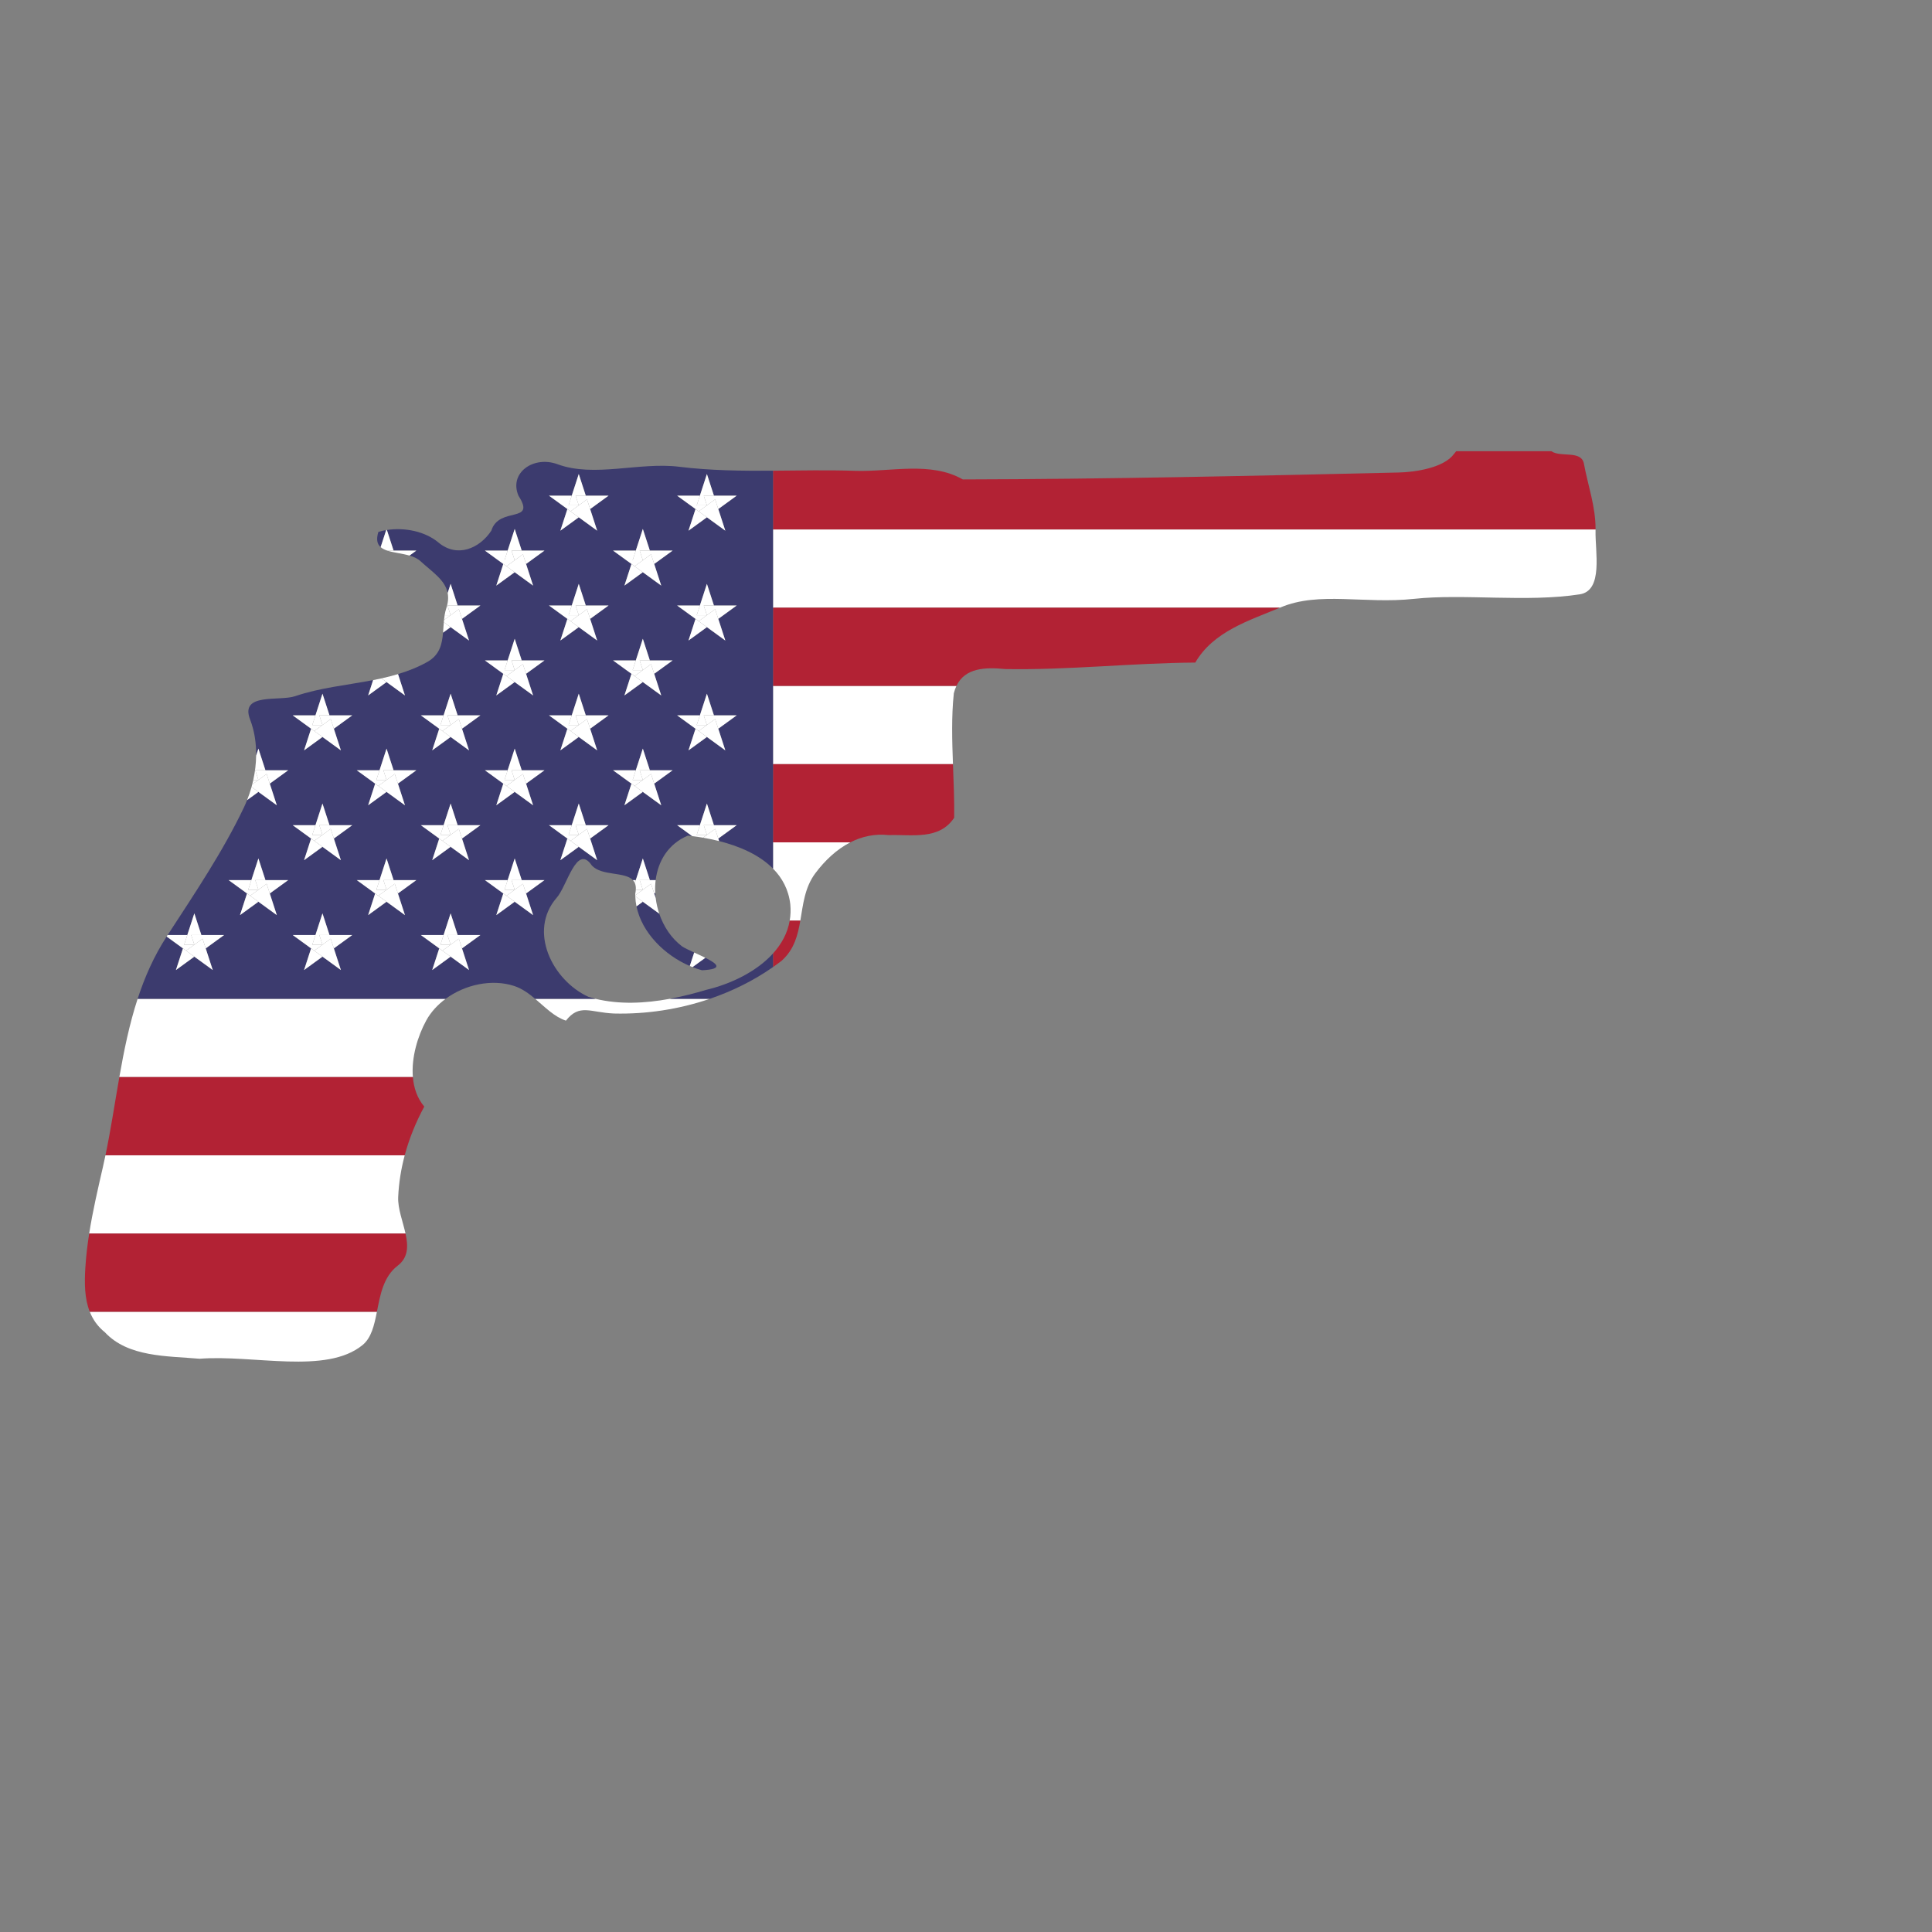 <?xml version="1.0" encoding="UTF-8" standalone="no"?>
<!-- Created with Inkscape (http://www.inkscape.org/) -->

<svg
   xmlns:dc="http://purl.org/dc/elements/1.1/"
   xmlns:cc="http://creativecommons.org/ns#"
   xmlns:rdf="http://www.w3.org/1999/02/22-rdf-syntax-ns#"
   xmlns:svg="http://www.w3.org/2000/svg"
   xmlns="http://www.w3.org/2000/svg"
   xmlns:sodipodi="http://sodipodi.sourceforge.net/DTD/sodipodi-0.dtd"
   xmlns:inkscape="http://www.inkscape.org/namespaces/inkscape"
   version="1.1"
   id="svg2508"
   xml:space="preserve"
   width="800"
   height="800"
   viewBox="0 0 800 800"
   sodipodi:docname="American-flag-paint-publicdomainvectors.org.svg"
   inkscape:version="0.92.4 (5da689c313, 2019-01-14)"><rect x="0" y="0" width="800" height="800" fill="#808080" stroke="none"/><defs
     id="defs2512"><clipPath
       clipPathUnits="userSpaceOnUse"
       id="clipPath2524"><path
         d="M 0,600 H 600 V 0 H 0 Z"
         id="path2522"
         inkscape:connector-curvature="0" /></clipPath></defs><sodipodi:namedview
     pagecolor="#ffffff"
     bordercolor="#666666"
     borderopacity="1"
     objecttolerance="10"
     gridtolerance="10"
     guidetolerance="10"
     inkscape:pageopacity="0"
     inkscape:pageshadow="2"
     inkscape:window-width="1920"
     inkscape:window-height="1018"
     id="namedview2510"
     showgrid="false"
     inkscape:zoom="0.8881383"
     inkscape:cx="469.49153"
     inkscape:cy="389.83051"
     inkscape:window-x="-8"
     inkscape:window-y="-8"
     inkscape:window-maximized="1"
     inkscape:current-layer="g2516" /><g
     id="g2516"
     inkscape:groupmode="layer"
     inkscape:label="American-flag-paint-publicdomainvectors.org"
     transform="matrix(1.333,0,0,-1.333,0,800)"><g
       id="g2518"><g
         id="g2520"
         clip-path="url(#clipPath2524)"><path
           d="m 240.125,411.383 157.471,0.001 c 0.069,0.029 0.14,0.057 0.21,0.087 11.963,5.054 26.038,0.994 41.453,2.654 15.413,1.662 34.98,-1.151 51.47,1.405 7.383,1.147 4.754,13.294 4.907,19.684 0.004,0.158 -0.001,0.314 10e-4,0.471 H 240.125 Z"
           style="fill:#ffffff;fill-opacity:1;fill-rule:nonzero;stroke:none"
           id="path2526"
           inkscape:connector-curvature="0" /><path
           d="m 240.125,330.332 c 2.859,-2.891 4.839,-6.518 5.368,-11.06 0.173,-1.782 0.1,-3.48 -0.178,-5.095 h 3.296 c 0.873,5.044 1.346,10.292 4.683,14.736 3.024,4.027 6.657,7.43 10.831,9.566 h -24 z"
           style="fill:#ffffff;fill-opacity:1;fill-rule:nonzero;stroke:none"
           id="path2528"
           inkscape:connector-curvature="0" /><path
           d="m 32.581,186.294 c 7.254,-7.785 19.375,-7.332 29.395,-8.221 16.837,1.313 39.354,-4.988 50.653,4.26 2.748,2.25 3.624,6.154 4.452,10.337 H 27.885 c 0.945,-2.378 2.422,-4.547 4.696,-6.376"
           style="fill:#ffffff;fill-opacity:1;fill-rule:nonzero;stroke:none"
           id="path2530"
           inkscape:connector-curvature="0" /><path
           d="M 185.024,289.876 H 166.24 c 3.114,-2.619 5.973,-5.605 9.559,-6.775 4.212,5.367 7.533,2.537 14.92,2.214 10.055,-0.25 20.235,1.307 29.775,4.561 h -12.469 c -7.68,-1.417 -15.606,-1.801 -23.001,0"
           style="fill:#ffffff;fill-opacity:1;fill-rule:nonzero;stroke:none"
           id="path2532"
           inkscape:connector-curvature="0" /><path
           d="m 240.125,362.78 h 55.899 c -0.278,7.449 -0.484,14.876 0.268,22.009 0.209,0.856 0.49,1.607 0.814,2.293 h -56.981 z"
           style="fill:#ffffff;fill-opacity:1;fill-rule:nonzero;stroke:none"
           id="path2534"
           inkscape:connector-curvature="0" /><path
           d="m 37.073,265.573 h 91.18 c -0.514,6.08 1.515,12.739 4.137,17.549 1.443,2.649 3.55,4.921 6.034,6.754 H 42.752 c -2.568,-7.871 -4.234,-16.063 -5.679,-24.303"
           style="fill:#ffffff;fill-opacity:1;fill-rule:nonzero;stroke:none"
           id="path2536"
           inkscape:connector-curvature="0" /><path
           d="m 32.009,237.817 c -1.613,-7.05 -3.212,-13.885 -4.302,-20.845 h 98.262 c -0.839,3.777 -2.435,7.801 -2.277,11.347 0.199,4.419 0.9,8.747 2.026,12.954 H 32.761 c -0.242,-1.156 -0.49,-2.309 -0.752,-3.456"
           style="fill:#ffffff;fill-opacity:1;fill-rule:nonzero;stroke:none"
           id="path2538"
           inkscape:connector-curvature="0" /><path
           d="m 451.629,459.098 c -3.051,-4.185 -11.741,-5.603 -17.068,-5.725 -45.119,-1.044 -90.398,-2.052 -135.485,-2.151 -9.989,5.697 -22.368,2.299 -33.466,2.674 -8.491,0.287 -16.991,0.096 -25.485,0.034 v -18.245 h 255.512 c 0.053,7.018 -2.346,13.587 -3.609,20.388 -0.809,4.352 -7.125,1.866 -10.128,3.913 h -29.549 c -0.254,-0.288 -0.498,-0.582 -0.722,-0.888"
           style="fill:#b22234;fill-opacity:1;fill-rule:nonzero;stroke:none"
           id="path2540"
           inkscape:connector-curvature="0" /><path
           d="m 240.125,387.082 h 56.981 c 2.659,5.635 8.95,5.846 15.173,5.235 19.71,-0.351 39.327,1.886 59.016,2.013 5.674,9.739 16.81,13.065 26.301,17.054 l -157.471,-0.001 z"
           style="fill:#b22234;fill-opacity:1;fill-rule:nonzero;stroke:none"
           id="path2542"
           inkscape:connector-curvature="0" /><path
           d="m 240.125,338.479 h 24 c 3.591,1.837 7.582,2.739 11.946,2.256 7.324,0.229 15.651,-1.611 20.328,5.387 0.082,5.488 -0.167,11.079 -0.375,16.658 h -55.899 z"
           style="fill:#b22234;fill-opacity:1;fill-rule:nonzero;stroke:none"
           id="path2544"
           inkscape:connector-curvature="0" /><path
           d="m 240.125,303.967 v -4.225 c 0.919,0.643 1.824,1.305 2.711,1.989 3.868,3.483 4.986,7.881 5.775,12.446 h -3.296 c -0.67,-3.896 -2.558,-7.302 -5.19,-10.21"
           style="fill:#b22234;fill-opacity:1;fill-rule:nonzero;stroke:none"
           id="path2546"
           inkscape:connector-curvature="0" /><path
           d="m 32.761,241.273 h 92.957 c 1.406,5.252 3.476,10.317 6.076,15.13 -2.197,2.6 -3.255,5.797 -3.541,9.17 h -91.18 c -1.428,-8.141 -2.647,-16.328 -4.312,-24.3"
           style="fill:#b22234;fill-opacity:1;fill-rule:nonzero;stroke:none"
           id="path2548"
           inkscape:connector-curvature="0" /><path
           d="m 26.508,206.302 c -0.287,-4.734 -0.265,-9.499 1.377,-13.632 h 89.196 c 1.036,5.232 1.998,10.9 6.458,14.315 3.35,2.568 3.281,6.15 2.43,9.987 H 27.707 c -0.55,-3.511 -0.98,-7.05 -1.199,-10.67"
           style="fill:#b22234;fill-opacity:1;fill-rule:nonzero;stroke:none"
           id="path2550"
           inkscape:connector-curvature="0" /><path
           d="m 197.716,318.603 c 1.691,-8.217 8.75,-15.181 16.563,-18.53 l 1.361,4.188 c -1.498,0.692 -2.889,1.348 -3.745,1.898 -3.322,2.488 -5.743,6.14 -7.109,10.173 l -5.098,3.703 z"
           style="fill:#3c3b6e;fill-opacity:1;fill-rule:nonzero;stroke:none"
           id="path2552"
           inkscape:connector-curvature="0" /><path
           d="m 117.537,434.922 c -0.742,-2.38 -0.342,-3.806 0.705,-4.729 l 1.719,5.29 c -0.834,-0.138 -1.647,-0.324 -2.424,-0.561"
           style="fill:#3c3b6e;fill-opacity:1;fill-rule:nonzero;stroke:none"
           id="path2554"
           inkscape:connector-curvature="0" /><path
           d="m 203.683,321.189 c -0.067,0.547 -0.12,1.094 -0.148,1.642 l -0.312,-0.227 z"
           style="fill:#3c3b6e;fill-opacity:1;fill-rule:nonzero;stroke:none"
           id="path2556"
           inkscape:connector-curvature="0" /><path
           d="M 179.786,443.17 Z"
           style="fill:#3c3b6e;fill-opacity:1;fill-rule:nonzero;stroke:none"
           id="path2558"
           inkscape:connector-curvature="0" /><path
           d="m 218.064,298.751 c 6.862,0.34 4.707,2.043 1.045,3.875 l -3.991,-2.899 c 0.976,-0.384 1.961,-0.711 2.946,-0.976"
           style="fill:#3c3b6e;fill-opacity:1;fill-rule:nonzero;stroke:none"
           id="path2560"
           inkscape:connector-curvature="0" /><path
           d="m 219.414,292.677 c -3.665,-1.101 -7.496,-2.083 -11.389,-2.801 h 12.469 c 6.99,2.384 13.639,5.675 19.631,9.866 v 4.225 c -5.198,-5.744 -13.304,-9.541 -20.711,-11.29"
           style="fill:#3c3b6e;fill-opacity:1;fill-rule:nonzero;stroke:none"
           id="path2562"
           inkscape:connector-curvature="0" /><path
           d="m 145.699,298.821 -5.72,4.156 -5.719,-4.156 2.185,6.723 -5.719,4.156 h 7.069 l 2.184,6.723 2.185,-6.723 h 7.07 l -5.72,-4.156 z m -39.806,0 -5.719,4.156 -5.72,-4.156 2.185,6.723 -5.719,4.156 h 7.069 l 2.185,6.723 2.184,-6.723 h 7.07 l -5.72,-4.156 z m -19.903,17.059 -5.719,4.156 -5.72,-4.156 2.185,6.724 -5.719,4.155 h 7.069 l 2.185,6.723 2.184,-6.723 h 7.069 l -5.719,-4.155 z m 4.93,27.938 h 7.069 l 2.185,6.724 2.184,-6.724 h 7.07 l -5.72,-4.155 2.185,-6.723 -5.719,4.155 -5.72,-4.155 2.185,6.723 z m 29.157,23.784 2.185,-6.724 h 7.069 l -5.72,-4.155 2.185,-6.723 -5.72,4.155 -5.719,-4.155 2.185,6.723 -5.719,4.155 h 7.069 z m -22.088,10.336 2.185,6.724 2.184,-6.724 h 7.07 l -5.72,-4.155 2.185,-6.724 -5.719,4.156 -5.72,-4.156 2.185,6.724 -5.719,4.155 z m 52.639,17.06 h 7.07 l 2.185,6.723 2.184,-6.723 h 7.07 l -5.72,-4.156 2.185,-6.723 -5.72,4.155 -5.718,-4.155 2.184,6.723 z m 19.903,17.06 h 7.07 l 2.184,6.723 2.185,-6.723 h 7.07 l -5.72,-4.156 2.184,-6.723 -5.718,4.155 -5.72,-4.155 2.185,6.723 z m -12.833,17.059 2.185,6.723 2.184,-6.723 h 7.07 l -5.72,-4.156 2.185,-6.723 -5.72,4.156 -5.718,-4.156 2.184,6.723 -5.72,4.156 z m 19.902,17.06 2.185,6.723 2.185,-6.723 h 7.07 l -5.72,-4.156 2.184,-6.723 -5.718,4.155 -5.72,-4.155 2.185,6.723 -5.72,4.156 z m 24.274,-17.06 h 7.068 l -5.719,-4.155 2.184,-6.724 -5.719,4.156 -5.719,-4.156 2.184,6.724 -5.719,4.155 h 7.069 l 2.185,6.723 z m 15.533,17.06 2.185,6.723 2.184,-6.723 h 7.069 l -5.719,-4.156 2.185,-6.723 -5.72,4.155 -5.719,-4.155 2.184,6.723 -5.719,4.156 z m 7.904,-44.998 -5.72,4.155 -5.719,-4.155 2.184,6.723 -5.719,4.156 h 7.07 l 2.185,6.723 2.184,-6.723 h 7.069 l -5.719,-4.156 z m -19.904,-17.06 -5.719,4.155 -5.719,-4.155 2.184,6.724 -5.719,4.155 h 7.07 l 2.184,6.723 2.185,-6.723 h 7.069 l -5.719,-4.155 z m 19.904,-17.06 -5.72,4.156 -5.719,-4.156 2.184,6.724 -5.719,4.155 h 7.07 l 2.185,6.724 2.184,-6.724 h 7.069 l -5.719,-4.155 z m -16.369,-6.181 -5.719,-4.155 2.184,-6.723 -5.719,4.155 -5.719,-4.155 2.184,6.723 -5.719,4.155 h 7.069 l 2.185,6.724 2.186,-6.724 z m -23.438,-27.938 -5.718,4.155 -5.72,-4.155 2.185,6.723 -5.72,4.155 h 7.069 l 2.185,6.724 2.185,-6.724 h 7.07 l -5.72,-4.155 z m -19.902,-17.06 -5.72,4.156 -5.718,-4.156 2.184,6.724 -5.72,4.155 h 7.07 l 2.185,6.723 2.184,-6.723 h 7.07 l -5.72,-4.156 z m 3.535,44.998 -5.72,-4.156 2.185,-6.722 -5.72,4.155 -5.718,-4.155 2.184,6.723 -5.72,4.155 h 7.07 l 2.185,6.724 2.184,-6.724 z m 10.648,23.784 2.185,-6.724 h 7.07 l -5.72,-4.156 2.184,-6.723 -5.718,4.156 -5.72,-4.156 2.185,6.723 -5.72,4.156 h 7.069 z m -34.086,-17.603 -5.72,4.156 -5.719,-4.156 2.185,6.724 -5.719,4.155 h 7.069 l 2.184,6.724 2.185,-6.724 h 7.07 l -5.72,-4.156 z m -9.254,-27.396 -5.719,4.155 h 7.069 l 2.184,6.724 2.185,-6.724 h 7.07 l -5.72,-4.155 2.185,-6.723 -5.72,4.156 -5.719,-4.156 z m -16.368,-6.181 2.185,-6.723 h 7.069 l -5.72,-4.155 2.185,-6.724 -5.72,4.155 -5.719,-4.155 2.185,6.724 -5.719,4.155 h 7.069 z m 62.737,-42.997 c -11.206,5.102 -18.828,20.377 -9.959,30.706 3.284,3.537 6.244,17.15 10.991,10.106 3.073,-3.333 10.215,-1.85 12.758,-4.538 h 0.899 l 2.185,6.723 2.186,-6.723 h 1.796 c 0.736,5.892 3.908,11.249 9.996,13.818 0.443,-0.046 0.892,-0.098 1.345,-0.154 l -4.674,3.395 h 7.07 l 2.185,6.724 2.184,-6.724 h 7.069 l -5.719,-4.155 0.255,-0.784 c 6.303,-1.589 12.497,-4.252 16.744,-8.547 v 8.147 24.301 24.302 24.301 24.302 18.245 c -9.731,-0.07 -19.455,0.031 -29.146,1.225 -12.43,1.535 -26.352,-3.438 -37.815,0.792 -7.438,2.745 -15.18,-2.714 -12.08,-9.837 5.575,-8.726 -6.089,-3.101 -8.462,-10.815 -3.658,-5.531 -10.611,-8.55 -16.451,-3.649 -4.121,3.46 -10.517,4.718 -15.988,3.869 l 2.079,-6.398 h 7.069 l -2.133,-1.55 c 1.311,-0.382 2.514,-0.908 3.427,-1.749 3.54,-3.264 7.625,-5.761 8.433,-9.875 l 0.921,2.838 2.185,-6.723 h 7.07 l -5.72,-4.156 2.185,-6.723 -5.72,4.155 -2.353,-1.709 c -0.299,-3.559 -1.017,-6.934 -4.894,-9.107 -2.915,-1.635 -5.965,-2.827 -9.09,-3.768 l 2.154,-6.631 -5.72,4.155 -5.719,-4.155 1.547,4.763 c -8.118,-1.575 -16.472,-2.351 -24.234,-4.998 -4.845,-1.652 -17.242,1.201 -13.979,-7.246 1.365,-3.538 1.929,-7.366 1.875,-11.203 l 0.705,2.167 2.184,-6.724 h 7.069 L 83.805,356.723 85.99,350 80.271,354.155 76.753,351.6 c -0.301,-0.754 -0.616,-1.497 -0.958,-2.216 C 69.257,335.631 60.504,322.666 52.08,309.7 h 6.104 l 2.183,6.723 2.185,-6.723 h 7.07 l -5.72,-4.156 2.185,-6.723 -5.719,4.156 -5.72,-4.156 2.185,6.723 -5.063,3.679 c -0.002,-0.002 -0.003,-0.005 -0.005,-0.007 -3.956,-6.097 -6.814,-12.602 -9.013,-19.34 h 95.672 c 6.035,4.451 14.355,6.237 21.236,4.016 2.473,-0.798 4.579,-2.331 6.58,-4.016 h 18.784 c -0.742,0.181 -1.479,0.384 -2.21,0.609"
           style="fill:#3c3b6e;fill-opacity:1;fill-rule:nonzero;stroke:none"
           id="path2564"
           inkscape:connector-curvature="0" /><path
           d="m 179.786,443.17 v -0.001 z"
           style="fill:#ffffff;fill-opacity:1;fill-rule:nonzero;stroke:none"
           id="path2566"
           inkscape:connector-curvature="0" /><path
           d="m 177.228,441.311 -0.977,0.71 -2.185,-6.723 5.72,4.155 z"
           style="fill:#ffffff;fill-opacity:1;fill-rule:nonzero;stroke:none"
           id="path2568"
           inkscape:connector-curvature="0" /><path
           d="m 177.228,441.311 2.558,1.858 v 0.001 h -3.163 l 0.977,3.007 h -7.069 l 5.72,-4.156 z"
           style="fill:#ffffff;fill-opacity:1;fill-rule:nonzero;stroke:none"
           id="path2570"
           inkscape:connector-curvature="0" /><path
           d="m 179.786,443.17 -0.977,3.007 h 1.954 1.207 l -2.185,6.723 -2.185,-6.723 -0.977,-3.007 z"
           style="fill:#ffffff;fill-opacity:1;fill-rule:nonzero;stroke:none"
           id="path2572"
           inkscape:connector-curvature="0" /><path
           d="m 178.809,446.177 0.977,-3.007 2.557,1.858 0.977,-3.007 5.72,4.156 h -7.07 -1.207 z"
           style="fill:#ffffff;fill-opacity:1;fill-rule:nonzero;stroke:none"
           id="path2574"
           inkscape:connector-curvature="0" /><path
           d="m 179.786,443.17 v 0 -0.001 l -2.558,-1.858 2.558,-1.858 5.718,-4.155 -2.184,6.723 -0.977,3.007 z"
           style="fill:#ffffff;fill-opacity:1;fill-rule:nonzero;stroke:none"
           id="path2576"
           inkscape:connector-curvature="0" /><path
           d="m 217.034,441.312 -0.978,0.709 -2.184,-6.723 5.719,4.155 -2.558,1.858 z"
           style="fill:#ffffff;fill-opacity:1;fill-rule:nonzero;stroke:none"
           id="path2578"
           inkscape:connector-curvature="0" /><path
           d="m 217.034,441.312 2.557,1.858 h -3.161 l 0.977,3.007 h -7.07 l 5.719,-4.156 z"
           style="fill:#ffffff;fill-opacity:1;fill-rule:nonzero;stroke:none"
           id="path2580"
           inkscape:connector-curvature="0" /><path
           d="m 216.43,443.17 h 3.161 l -0.977,3.007 h 1.954 1.208 l -2.184,6.723 -2.185,-6.723 z"
           style="fill:#ffffff;fill-opacity:1;fill-rule:nonzero;stroke:none"
           id="path2582"
           inkscape:connector-curvature="0" /><path
           d="m 218.614,446.177 0.977,-3.007 2.558,1.858 0.977,-3.007 5.719,4.156 h -7.069 -1.208 z"
           style="fill:#ffffff;fill-opacity:1;fill-rule:nonzero;stroke:none"
           id="path2584"
           inkscape:connector-curvature="0" /><path
           d="m 222.149,445.028 -2.558,-1.858 -2.557,-1.858 -0.001,-0.001 2.558,-1.858 5.72,-4.155 -2.185,6.723 z"
           style="fill:#ffffff;fill-opacity:1;fill-rule:nonzero;stroke:none"
           id="path2586"
           inkscape:connector-curvature="0" /><path
           d="m 122.262,429.117 -2.079,6.398 c -0.074,-0.012 -0.149,-0.019 -0.222,-0.032 l -1.719,-5.29 c 0.533,-0.47 1.234,-0.81 2.041,-1.076 h 0.771 z"
           style="fill:#ffffff;fill-opacity:1;fill-rule:nonzero;stroke:none"
           id="path2588"
           inkscape:connector-curvature="0" /><path
           d="m 122.262,429.117 h -1.208 -0.771 c 1.992,-0.659 4.619,-0.881 6.915,-1.55 l 2.133,1.55 z"
           style="fill:#ffffff;fill-opacity:1;fill-rule:nonzero;stroke:none"
           id="path2590"
           inkscape:connector-curvature="0" /><path
           d="m 158.905,423.104 -2.557,1.857 -2.184,-6.723 5.718,4.156 z"
           style="fill:#ffffff;fill-opacity:1;fill-rule:nonzero;stroke:none"
           id="path2592"
           inkscape:connector-curvature="0" /><path
           d="m 158.905,423.104 v 0 l -1.58,1.148 2.557,1.858 h -3.161 l 0.977,3.007 h -7.07 l 5.72,-4.156 z"
           style="fill:#ffffff;fill-opacity:1;fill-rule:nonzero;stroke:none"
           id="path2594"
           inkscape:connector-curvature="0" /><path
           d="m 159.882,426.11 0.001,10e-4 -0.978,3.006 h 1.955 1.207 l -2.184,6.723 -2.185,-6.723 -0.977,-3.007 z"
           style="fill:#ffffff;fill-opacity:1;fill-rule:nonzero;stroke:none"
           id="path2596"
           inkscape:connector-curvature="0" /><path
           d="m 158.905,429.117 0.978,-3.006 2.556,1.858 0.978,-3.008 5.72,4.156 h -7.07 -1.207 z"
           style="fill:#ffffff;fill-opacity:1;fill-rule:nonzero;stroke:none"
           id="path2598"
           inkscape:connector-curvature="0" /><path
           d="m 162.439,427.969 -2.556,-1.858 -0.001,-10e-4 -2.557,-1.858 1.58,-1.148 0.977,-0.71 5.72,-4.156 -2.185,6.723 z"
           style="fill:#ffffff;fill-opacity:1;fill-rule:nonzero;stroke:none"
           id="path2600"
           inkscape:connector-curvature="0" /><path
           d="m 198.711,423.104 -2.558,1.858 -2.184,-6.724 5.719,4.156 z"
           style="fill:#ffffff;fill-opacity:1;fill-rule:nonzero;stroke:none"
           id="path2602"
           inkscape:connector-curvature="0" /><path
           d="m 198.711,423.104 -1.581,1.148 2.558,1.858 h -3.162 l 0.977,3.007 h -7.069 l 5.719,-4.155 z"
           style="fill:#ffffff;fill-opacity:1;fill-rule:nonzero;stroke:none"
           id="path2604"
           inkscape:connector-curvature="0" /><path
           d="m 197.503,429.117 -0.977,-3.007 h 3.162 l -0.977,3.007 h 1.955 1.208 l -2.186,6.723 z"
           style="fill:#ffffff;fill-opacity:1;fill-rule:nonzero;stroke:none"
           id="path2606"
           inkscape:connector-curvature="0" /><path
           d="m 198.711,429.117 0.977,-3.007 2.559,1.859 0.976,-3.007 5.719,4.155 h -7.068 -1.208 z"
           style="fill:#ffffff;fill-opacity:1;fill-rule:nonzero;stroke:none"
           id="path2608"
           inkscape:connector-curvature="0" /><path
           d="m 202.247,427.969 -2.559,-1.859 -2.558,-1.858 1.581,-1.148 0.977,-0.71 5.719,-4.156 -2.184,6.724 z"
           style="fill:#ffffff;fill-opacity:1;fill-rule:nonzero;stroke:none"
           id="path2610"
           inkscape:connector-curvature="0" /><path
           d="m 137.861,406.873 c -0.088,-1.082 -0.145,-2.173 -0.235,-3.248 l 2.353,1.709 z"
           style="fill:#ffffff;fill-opacity:1;fill-rule:nonzero;stroke:none"
           id="path2612"
           inkscape:connector-curvature="0" /><path
           d="m 138.116,409.05 c -0.08,-0.491 -0.14,-0.99 -0.191,-1.492 l 2.054,1.492 z"
           style="fill:#ffffff;fill-opacity:1;fill-rule:nonzero;stroke:none"
           id="path2614"
           inkscape:connector-curvature="0" /><path
           d="m 139.979,409.051 -0.976,3.007 h 1.954 1.207 l -2.185,6.723 -0.921,-2.838 c 0.27,-1.376 0.174,-2.933 -0.433,-4.76 -0.229,-0.69 -0.389,-1.405 -0.509,-2.133 h 1.863 z"
           style="fill:#ffffff;fill-opacity:1;fill-rule:nonzero;stroke:none"
           id="path2616"
           inkscape:connector-curvature="0" /><path
           d="m 139.003,412.058 0.976,-3.007 2.558,1.858 0.977,-3.007 5.72,4.156 h -7.07 -1.207 z"
           style="fill:#ffffff;fill-opacity:1;fill-rule:nonzero;stroke:none"
           id="path2618"
           inkscape:connector-curvature="0" /><path
           d="m 145.699,401.179 -2.185,6.723 -0.977,3.007 -2.558,-1.858 v -10e-4 l -2.054,-1.492 c -0.023,-0.228 -0.045,-0.456 -0.064,-0.685 l 2.118,-1.539 z"
           style="fill:#ffffff;fill-opacity:1;fill-rule:nonzero;stroke:none"
           id="path2620"
           inkscape:connector-curvature="0" /><path
           d="m 176.251,407.902 -2.185,-6.723 5.72,4.155 -1.455,1.057 z"
           style="fill:#ffffff;fill-opacity:1;fill-rule:nonzero;stroke:none"
           id="path2622"
           inkscape:connector-curvature="0" /><path
           d="m 178.331,406.391 -1.103,0.801 2.557,1.858 h -3.162 l 0.978,3.008 h -7.07 l 5.72,-4.156 z"
           style="fill:#ffffff;fill-opacity:1;fill-rule:nonzero;stroke:none"
           id="path2624"
           inkscape:connector-curvature="0" /><path
           d="m 176.623,409.05 h 3.162 l 0.001,10e-4 -0.977,3.007 h 1.954 1.207 l -2.185,6.723 -2.184,-6.723 z"
           style="fill:#ffffff;fill-opacity:1;fill-rule:nonzero;stroke:none"
           id="path2626"
           inkscape:connector-curvature="0" /><path
           d="m 178.809,412.058 0.977,-3.007 2.557,1.858 0.977,-3.007 5.72,4.156 h -7.07 -1.207 z"
           style="fill:#ffffff;fill-opacity:1;fill-rule:nonzero;stroke:none"
           id="path2628"
           inkscape:connector-curvature="0" /><path
           d="m 179.786,409.051 -0.001,-10e-4 -2.557,-1.858 1.103,-0.801 1.455,-1.057 5.718,-4.155 -2.184,6.723 -0.977,3.007 z"
           style="fill:#ffffff;fill-opacity:1;fill-rule:nonzero;stroke:none"
           id="path2630"
           inkscape:connector-curvature="0" /><path
           d="m 217.033,407.193 -0.977,0.709 -2.184,-6.723 5.719,4.155 -2.558,1.858 z"
           style="fill:#ffffff;fill-opacity:1;fill-rule:nonzero;stroke:none"
           id="path2632"
           inkscape:connector-curvature="0" /><path
           d="m 219.59,409.05 h -3.16 l 0.977,3.008 h -7.07 l 5.719,-4.156 0.977,-0.709 z"
           style="fill:#ffffff;fill-opacity:1;fill-rule:nonzero;stroke:none"
           id="path2634"
           inkscape:connector-curvature="0" /><path
           d="m 216.43,409.05 h 3.16 l 0.001,10e-4 -0.977,3.007 h 1.954 1.208 l -2.184,6.723 -2.185,-6.723 z"
           style="fill:#ffffff;fill-opacity:1;fill-rule:nonzero;stroke:none"
           id="path2636"
           inkscape:connector-curvature="0" /><path
           d="m 228.845,412.058 h -7.069 -1.208 -1.954 l 0.977,-3.007 2.558,1.858 0.977,-3.007 z"
           style="fill:#ffffff;fill-opacity:1;fill-rule:nonzero;stroke:none"
           id="path2638"
           inkscape:connector-curvature="0" /><path
           d="m 222.149,410.909 -2.558,-1.858 -0.001,-10e-4 -2.557,-1.857 v -10e-4 l 2.558,-1.858 5.72,-4.155 -2.185,6.723 z"
           style="fill:#ffffff;fill-opacity:1;fill-rule:nonzero;stroke:none"
           id="path2640"
           inkscape:connector-curvature="0" /><path
           d="m 114.357,384.119 5.719,4.155 -1.576,1.146 c -0.862,-0.19 -1.727,-0.37 -2.596,-0.538 z"
           style="fill:#ffffff;fill-opacity:1;fill-rule:nonzero;stroke:none"
           id="path2642"
           inkscape:connector-curvature="0" /><path
           d="m 125.796,384.119 -2.154,6.631 c -1.694,-0.511 -3.41,-0.948 -5.142,-1.33 l 1.576,-1.146 z"
           style="fill:#ffffff;fill-opacity:1;fill-rule:nonzero;stroke:none"
           id="path2644"
           inkscape:connector-curvature="0" /><path
           d="m 154.164,384.119 5.718,4.155 -0.977,0.71 -2.557,1.858 z"
           style="fill:#ffffff;fill-opacity:1;fill-rule:nonzero;stroke:none"
           id="path2646"
           inkscape:connector-curvature="0" /><path
           d="m 158.905,388.984 -1.58,1.149 2.557,1.858 h -3.161 l 0.977,3.007 h -7.07 l 5.72,-4.156 z"
           style="fill:#ffffff;fill-opacity:1;fill-rule:nonzero;stroke:none"
           id="path2648"
           inkscape:connector-curvature="0" /><path
           d="m 159.882,391.991 h 0.001 l -0.978,3.007 h 1.955 1.207 l -2.184,6.723 -2.185,-6.723 -0.977,-3.007 z"
           style="fill:#ffffff;fill-opacity:1;fill-rule:nonzero;stroke:none"
           id="path2650"
           inkscape:connector-curvature="0" /><path
           d="m 158.905,394.998 0.978,-3.007 2.556,1.858 0.978,-3.007 5.72,4.156 h -7.07 -1.207 z"
           style="fill:#ffffff;fill-opacity:1;fill-rule:nonzero;stroke:none"
           id="path2652"
           inkscape:connector-curvature="0" /><path
           d="m 162.439,393.849 -2.556,-1.858 h -0.001 l -2.557,-1.858 1.58,-1.149 0.977,-0.71 5.72,-4.155 -2.185,6.723 z"
           style="fill:#ffffff;fill-opacity:1;fill-rule:nonzero;stroke:none"
           id="path2654"
           inkscape:connector-curvature="0" /><path
           d="M 199.688,391.991 Z"
           style="fill:#ffffff;fill-opacity:1;fill-rule:nonzero;stroke:none"
           id="path2656"
           inkscape:connector-curvature="0" /><path
           d="m 198.711,388.984 -2.558,1.859 -2.184,-6.724 5.719,4.155 z"
           style="fill:#ffffff;fill-opacity:1;fill-rule:nonzero;stroke:none"
           id="path2658"
           inkscape:connector-curvature="0" /><path
           d="m 198.711,388.984 -1.581,1.149 2.558,1.858 h -3.162 l 0.978,3.007 h -7.07 l 5.719,-4.155 z"
           style="fill:#ffffff;fill-opacity:1;fill-rule:nonzero;stroke:none"
           id="path2660"
           inkscape:connector-curvature="0" /><path
           d="m 199.688,391.991 v 0 l -0.977,3.007 h 1.955 1.207 l -2.185,6.723 -2.184,-6.723 -0.978,-3.007 z"
           style="fill:#ffffff;fill-opacity:1;fill-rule:nonzero;stroke:none"
           id="path2662"
           inkscape:connector-curvature="0" /><path
           d="m 198.711,394.998 0.977,-3.007 2.559,1.858 0.976,-3.006 5.719,4.155 h -7.069 -1.207 z"
           style="fill:#ffffff;fill-opacity:1;fill-rule:nonzero;stroke:none"
           id="path2664"
           inkscape:connector-curvature="0" /><path
           d="m 202.247,393.849 -2.559,-1.858 -2.558,-1.858 1.581,-1.149 0.977,-0.71 5.719,-4.155 -2.184,6.724 z"
           style="fill:#ffffff;fill-opacity:1;fill-rule:nonzero;stroke:none"
           id="path2666"
           inkscape:connector-curvature="0" /><path
           d="m 100.174,374.931 h -0.001 z"
           style="fill:#ffffff;fill-opacity:1;fill-rule:nonzero;stroke:none"
           id="path2668"
           inkscape:connector-curvature="0" /><path
           d="m 99.197,371.924 -2.558,1.859 -2.185,-6.724 5.72,4.156 -0.977,0.71 z"
           style="fill:#ffffff;fill-opacity:1;fill-rule:nonzero;stroke:none"
           id="path2670"
           inkscape:connector-curvature="0" /><path
           d="m 99.197,371.924 v 0.001 l -1.581,1.148 2.557,1.858 h 0.001 -3.162 l 0.977,3.007 H 90.92 l 5.719,-4.155 z"
           style="fill:#ffffff;fill-opacity:1;fill-rule:nonzero;stroke:none"
           id="path2672"
           inkscape:connector-curvature="0" /><path
           d="m 100.174,374.931 -0.977,3.007 h 1.953 1.208 l -2.184,6.724 -2.185,-6.724 -0.977,-3.007 z"
           style="fill:#ffffff;fill-opacity:1;fill-rule:nonzero;stroke:none"
           id="path2674"
           inkscape:connector-curvature="0" /><path
           d="m 99.197,377.938 0.977,-3.007 2.557,1.858 0.977,-3.006 5.72,4.155 h -7.07 -1.208 z"
           style="fill:#ffffff;fill-opacity:1;fill-rule:nonzero;stroke:none"
           id="path2676"
           inkscape:connector-curvature="0" /><path
           d="m 100.174,374.931 h -0.001 l -2.557,-1.858 1.581,-1.148 0.977,-0.71 5.719,-4.156 -2.185,6.724 -0.977,3.006 z"
           style="fill:#ffffff;fill-opacity:1;fill-rule:nonzero;stroke:none"
           id="path2678"
           inkscape:connector-curvature="0" /><path
           d="m 139.003,371.924 -2.558,1.859 -2.185,-6.724 5.719,4.156 z"
           style="fill:#ffffff;fill-opacity:1;fill-rule:nonzero;stroke:none"
           id="path2680"
           inkscape:connector-curvature="0" /><path
           d="m 139.003,371.924 -1.581,1.149 2.557,1.858 h -3.161 l 0.977,3.007 h -7.069 l 5.719,-4.155 z"
           style="fill:#ffffff;fill-opacity:1;fill-rule:nonzero;stroke:none"
           id="path2682"
           inkscape:connector-curvature="0" /><path
           d="m 136.818,374.931 h 3.161 v 0.001 l -0.976,3.006 h 1.954 1.207 l -2.185,6.724 -2.184,-6.724 z"
           style="fill:#ffffff;fill-opacity:1;fill-rule:nonzero;stroke:none"
           id="path2684"
           inkscape:connector-curvature="0" /><path
           d="m 142.164,377.938 h -1.207 -1.954 l 0.976,-3.006 2.558,1.857 0.977,-3.007 5.72,4.156 z"
           style="fill:#ffffff;fill-opacity:1;fill-rule:nonzero;stroke:none"
           id="path2686"
           inkscape:connector-curvature="0" /><path
           d="m 142.537,376.789 -2.558,-1.857 v -0.001 l -2.557,-1.858 1.581,-1.149 0.976,-0.709 5.72,-4.156 -2.185,6.723 z"
           style="fill:#ffffff;fill-opacity:1;fill-rule:nonzero;stroke:none"
           id="path2688"
           inkscape:connector-curvature="0" /><path
           d="m 178.809,371.924 -2.558,1.858 -2.185,-6.723 5.72,4.156 -0.977,0.71 z"
           style="fill:#ffffff;fill-opacity:1;fill-rule:nonzero;stroke:none"
           id="path2690"
           inkscape:connector-curvature="0" /><path
           d="m 176.251,373.782 2.558,-1.858 v 0.001 l -1.581,1.148 2.558,1.858 h -3.163 l 0.977,3.007 h -7.069 z"
           style="fill:#ffffff;fill-opacity:1;fill-rule:nonzero;stroke:none"
           id="path2692"
           inkscape:connector-curvature="0" /><path
           d="m 179.786,374.931 -0.977,3.007 h 1.954 1.207 l -2.185,6.724 -2.185,-6.724 -0.977,-3.007 z"
           style="fill:#ffffff;fill-opacity:1;fill-rule:nonzero;stroke:none"
           id="path2694"
           inkscape:connector-curvature="0" /><path
           d="m 178.809,377.938 0.977,-3.007 2.557,1.858 0.977,-3.007 5.72,4.156 h -7.07 -1.207 z"
           style="fill:#ffffff;fill-opacity:1;fill-rule:nonzero;stroke:none"
           id="path2696"
           inkscape:connector-curvature="0" /><path
           d="m 182.343,376.789 -2.557,-1.858 -2.558,-1.858 1.581,-1.148 0.977,-0.71 5.718,-4.156 -2.184,6.723 z"
           style="fill:#ffffff;fill-opacity:1;fill-rule:nonzero;stroke:none"
           id="path2698"
           inkscape:connector-curvature="0" /><path
           d="m 217.033,373.073 -0.977,0.71 -2.184,-6.724 5.719,4.156 z"
           style="fill:#ffffff;fill-opacity:1;fill-rule:nonzero;stroke:none"
           id="path2700"
           inkscape:connector-curvature="0" /><path
           d="m 219.591,374.931 h -3.161 l 0.977,3.007 h -7.07 l 5.719,-4.155 0.977,-0.71 z"
           style="fill:#ffffff;fill-opacity:1;fill-rule:nonzero;stroke:none"
           id="path2702"
           inkscape:connector-curvature="0" /><path
           d="m 216.43,374.931 h 3.161 v 0.001 l -0.977,3.006 h 1.954 1.208 l -2.184,6.724 -2.185,-6.724 z"
           style="fill:#ffffff;fill-opacity:1;fill-rule:nonzero;stroke:none"
           id="path2704"
           inkscape:connector-curvature="0" /><path
           d="m 221.776,377.938 h -1.208 -1.954 l 0.977,-3.006 2.558,1.857 0.977,-3.006 5.719,4.155 z"
           style="fill:#ffffff;fill-opacity:1;fill-rule:nonzero;stroke:none"
           id="path2706"
           inkscape:connector-curvature="0" /><path
           d="m 222.149,376.789 -2.558,-1.857 v -0.001 l -2.558,-1.858 2.558,-1.858 5.72,-4.156 -2.185,6.724 z"
           style="fill:#ffffff;fill-opacity:1;fill-rule:nonzero;stroke:none"
           id="path2708"
           inkscape:connector-curvature="0" /><path
           d="m 78.146,355.699 c -0.393,-1.408 -0.863,-2.777 -1.393,-4.099 l 3.518,2.555 z"
           style="fill:#ffffff;fill-opacity:1;fill-rule:nonzero;stroke:none"
           id="path2710"
           inkscape:connector-curvature="0" /><path
           d="m 78.682,357.872 c -0.103,-0.47 -0.217,-0.935 -0.336,-1.398 l 1.925,1.398 z"
           style="fill:#ffffff;fill-opacity:1;fill-rule:nonzero;stroke:none"
           id="path2712"
           inkscape:connector-curvature="0" /><path
           d="m 80.271,357.872 -0.977,3.006 h 1.954 1.207 l -2.184,6.724 -0.705,-2.167 c -0.035,-2.545 -0.342,-5.092 -0.884,-7.563 z"
           style="fill:#ffffff;fill-opacity:1;fill-rule:nonzero;stroke:none"
           id="path2714"
           inkscape:connector-curvature="0" /><path
           d="m 79.294,360.878 0.977,-3.006 2.557,1.858 0.977,-3.007 5.719,4.155 h -7.069 -1.207 z"
           style="fill:#ffffff;fill-opacity:1;fill-rule:nonzero;stroke:none"
           id="path2716"
           inkscape:connector-curvature="0" /><path
           d="m 85.99,350 -2.185,6.723 -0.977,3.007 -2.557,-1.858 -1.925,-1.398 c -0.066,-0.259 -0.129,-0.519 -0.2,-0.775 l 2.125,-1.544 z"
           style="fill:#ffffff;fill-opacity:1;fill-rule:nonzero;stroke:none"
           id="path2718"
           inkscape:connector-curvature="0" /><path
           d="m 117.519,356.013 -0.977,0.71 -2.185,-6.723 5.719,4.155 z"
           style="fill:#ffffff;fill-opacity:1;fill-rule:nonzero;stroke:none"
           id="path2720"
           inkscape:connector-curvature="0" /><path
           d="m 120.076,357.872 h -3.161 l 0.977,3.006 h -7.069 l 5.719,-4.155 0.977,-0.71 z"
           style="fill:#ffffff;fill-opacity:1;fill-rule:nonzero;stroke:none"
           id="path2722"
           inkscape:connector-curvature="0" /><path
           d="m 116.915,357.872 h 3.161 0.001 l -0.977,3.006 h 1.954 1.208 l -2.185,6.724 -2.185,-6.724 z"
           style="fill:#ffffff;fill-opacity:1;fill-rule:nonzero;stroke:none"
           id="path2724"
           inkscape:connector-curvature="0" /><path
           d="m 119.1,360.878 0.977,-3.006 2.557,1.858 0.977,-3.007 5.72,4.155 h -7.069 -1.208 z"
           style="fill:#ffffff;fill-opacity:1;fill-rule:nonzero;stroke:none"
           id="path2726"
           inkscape:connector-curvature="0" /><path
           d="m 122.634,359.73 -2.557,-1.858 h -0.001 l -2.557,-1.859 2.557,-1.858 5.72,-4.155 -2.185,6.723 z"
           style="fill:#ffffff;fill-opacity:1;fill-rule:nonzero;stroke:none"
           id="path2728"
           inkscape:connector-curvature="0" /><path
           d="m 158.905,354.865 -2.557,1.858 -2.184,-6.723 5.718,4.155 z"
           style="fill:#ffffff;fill-opacity:1;fill-rule:nonzero;stroke:none"
           id="path2730"
           inkscape:connector-curvature="0" /><path
           d="m 158.905,354.865 -1.58,1.148 2.557,1.859 h -3.161 l 0.977,3.006 h -7.07 l 5.72,-4.155 z"
           style="fill:#ffffff;fill-opacity:1;fill-rule:nonzero;stroke:none"
           id="path2732"
           inkscape:connector-curvature="0" /><path
           d="m 159.883,367.602 -2.185,-6.724 -0.977,-3.006 h 3.161 0.001 l -0.978,3.006 h 1.955 1.207 z"
           style="fill:#ffffff;fill-opacity:1;fill-rule:nonzero;stroke:none"
           id="path2734"
           inkscape:connector-curvature="0" /><path
           d="m 158.905,360.878 0.978,-3.006 2.556,1.858 0.978,-3.008 5.72,4.156 h -7.07 -1.207 z"
           style="fill:#ffffff;fill-opacity:1;fill-rule:nonzero;stroke:none"
           id="path2736"
           inkscape:connector-curvature="0" /><path
           d="m 162.439,359.73 -2.556,-1.858 h -0.001 l -2.557,-1.859 1.58,-1.148 0.977,-0.71 5.72,-4.155 -2.185,6.722 z"
           style="fill:#ffffff;fill-opacity:1;fill-rule:nonzero;stroke:none"
           id="path2738"
           inkscape:connector-curvature="0" /><path
           d="m 198.711,354.865 -2.558,1.858 -2.184,-6.723 5.719,4.155 z"
           style="fill:#ffffff;fill-opacity:1;fill-rule:nonzero;stroke:none"
           id="path2740"
           inkscape:connector-curvature="0" /><path
           d="m 198.711,354.865 -1.581,1.148 2.558,1.859 h -3.162 l 0.977,3.006 h -7.069 l 5.719,-4.155 z"
           style="fill:#ffffff;fill-opacity:1;fill-rule:nonzero;stroke:none"
           id="path2742"
           inkscape:connector-curvature="0" /><path
           d="m 199.688,367.602 -2.185,-6.724 -0.977,-3.006 h 3.162 l -0.977,3.006 h 1.955 1.208 z"
           style="fill:#ffffff;fill-opacity:1;fill-rule:nonzero;stroke:none"
           id="path2744"
           inkscape:connector-curvature="0" /><path
           d="m 198.711,360.878 0.977,-3.006 2.559,1.858 0.976,-3.007 5.719,4.155 h -7.068 -1.208 z"
           style="fill:#ffffff;fill-opacity:1;fill-rule:nonzero;stroke:none"
           id="path2746"
           inkscape:connector-curvature="0" /><path
           d="m 202.247,359.73 -2.559,-1.858 -2.558,-1.859 1.581,-1.148 0.977,-0.71 5.719,-4.155 -2.184,6.723 z"
           style="fill:#ffffff;fill-opacity:1;fill-rule:nonzero;stroke:none"
           id="path2748"
           inkscape:connector-curvature="0" /><path
           d="m 94.454,332.94 5.72,4.155 -0.977,0.71 v 0 l -2.558,1.858 z"
           style="fill:#ffffff;fill-opacity:1;fill-rule:nonzero;stroke:none"
           id="path2750"
           inkscape:connector-curvature="0" /><path
           d="m 99.197,337.805 v 0 l -1.581,1.149 2.557,1.858 h -3.161 l 0.977,3.006 H 90.92 l 5.719,-4.155 z"
           style="fill:#ffffff;fill-opacity:1;fill-rule:nonzero;stroke:none"
           id="path2752"
           inkscape:connector-curvature="0" /><path
           d="m 100.173,340.812 v 0 l -0.976,3.006 h 1.953 1.208 l -2.184,6.724 -2.185,-6.724 -0.977,-3.006 z"
           style="fill:#ffffff;fill-opacity:1;fill-rule:nonzero;stroke:none"
           id="path2754"
           inkscape:connector-curvature="0" /><path
           d="m 99.197,343.818 0.976,-3.006 2.558,1.858 0.977,-3.007 5.72,4.155 h -7.07 -1.208 z"
           style="fill:#ffffff;fill-opacity:1;fill-rule:nonzero;stroke:none"
           id="path2756"
           inkscape:connector-curvature="0" /><path
           d="m 100.173,340.812 v 0 l -2.557,-1.858 1.581,-1.149 0.977,-0.71 5.719,-4.155 -2.185,6.723 -0.977,3.007 z"
           style="fill:#ffffff;fill-opacity:1;fill-rule:nonzero;stroke:none"
           id="path2758"
           inkscape:connector-curvature="0" /><path
           d="m 139.003,337.805 v 0 l -2.558,1.858 -2.185,-6.723 5.719,4.156 z"
           style="fill:#ffffff;fill-opacity:1;fill-rule:nonzero;stroke:none"
           id="path2760"
           inkscape:connector-curvature="0" /><path
           d="m 139.003,337.805 v 0 l -1.581,1.149 2.557,1.858 h -3.161 l 0.977,3.006 h -7.069 l 5.719,-4.155 z"
           style="fill:#ffffff;fill-opacity:1;fill-rule:nonzero;stroke:none"
           id="path2762"
           inkscape:connector-curvature="0" /><path
           d="m 136.818,340.812 h 3.161 v 0 l -0.976,3.006 h 1.954 1.207 l -2.185,6.724 -2.184,-6.724 z"
           style="fill:#ffffff;fill-opacity:1;fill-rule:nonzero;stroke:none"
           id="path2764"
           inkscape:connector-curvature="0" /><path
           d="m 139.003,343.818 0.976,-3.006 2.558,1.858 0.977,-3.007 5.72,4.155 h -7.07 -1.207 z"
           style="fill:#ffffff;fill-opacity:1;fill-rule:nonzero;stroke:none"
           id="path2766"
           inkscape:connector-curvature="0" /><path
           d="m 142.537,342.67 -2.558,-1.858 v 0 l -2.557,-1.858 1.581,-1.149 0.976,-0.709 5.72,-4.156 -2.185,6.723 z"
           style="fill:#ffffff;fill-opacity:1;fill-rule:nonzero;stroke:none"
           id="path2768"
           inkscape:connector-curvature="0" /><path
           d="m 178.809,337.805 -2.558,1.858 -2.185,-6.723 5.72,4.155 z"
           style="fill:#ffffff;fill-opacity:1;fill-rule:nonzero;stroke:none"
           id="path2770"
           inkscape:connector-curvature="0" /><path
           d="m 178.809,337.805 v 0 l -1.581,1.149 2.557,1.858 h -3.162 l 0.977,3.006 h -7.069 l 5.72,-4.155 z"
           style="fill:#ffffff;fill-opacity:1;fill-rule:nonzero;stroke:none"
           id="path2772"
           inkscape:connector-curvature="0" /><path
           d="m 179.785,340.812 h 0.001 l -0.977,3.006 h 1.954 1.207 l -2.185,6.724 -2.185,-6.724 -0.977,-3.006 z"
           style="fill:#ffffff;fill-opacity:1;fill-rule:nonzero;stroke:none"
           id="path2774"
           inkscape:connector-curvature="0" /><path
           d="m 178.809,343.818 0.977,-3.006 2.557,1.858 0.977,-3.007 5.72,4.155 h -7.07 -1.207 z"
           style="fill:#ffffff;fill-opacity:1;fill-rule:nonzero;stroke:none"
           id="path2776"
           inkscape:connector-curvature="0" /><path
           d="m 182.343,342.67 -2.557,-1.858 h -0.001 l -2.557,-1.858 1.581,-1.149 0.977,-0.71 5.718,-4.155 -2.184,6.723 z"
           style="fill:#ffffff;fill-opacity:1;fill-rule:nonzero;stroke:none"
           id="path2778"
           inkscape:connector-curvature="0" /><path
           d="m 218.376,339.93 1.214,0.882 h -3.16 l 0.977,3.006 h -7.07 l 4.674,-3.395 c 1.101,-0.135 2.227,-0.299 3.365,-0.493"
           style="fill:#ffffff;fill-opacity:1;fill-rule:nonzero;stroke:none"
           id="path2780"
           inkscape:connector-curvature="0" /><path
           d="m 216.43,340.812 h 3.16 0.001 l -0.977,3.006 h 1.954 1.208 l -2.184,6.724 -2.185,-6.724 z"
           style="fill:#ffffff;fill-opacity:1;fill-rule:nonzero;stroke:none"
           id="path2782"
           inkscape:connector-curvature="0" /><path
           d="m 218.614,343.818 0.977,-3.006 2.558,1.858 0.977,-3.007 5.719,4.155 h -7.069 -1.208 z"
           style="fill:#ffffff;fill-opacity:1;fill-rule:nonzero;stroke:none"
           id="path2784"
           inkscape:connector-curvature="0" /><path
           d="m 222.149,342.67 -2.558,-1.858 h -0.001 l -1.214,-0.882 c 1.653,-0.282 3.332,-0.629 5.005,-1.051 l -0.255,0.784 z"
           style="fill:#ffffff;fill-opacity:1;fill-rule:nonzero;stroke:none"
           id="path2786"
           inkscape:connector-curvature="0" /><path
           d="m 77.713,321.894 -0.977,0.71 -2.185,-6.724 5.72,4.156 z"
           style="fill:#ffffff;fill-opacity:1;fill-rule:nonzero;stroke:none"
           id="path2788"
           inkscape:connector-curvature="0" /><path
           d="m 80.271,323.752 v 0 h -3.162 l 0.977,3.007 h -7.069 l 5.719,-4.155 0.977,-0.71 z"
           style="fill:#ffffff;fill-opacity:1;fill-rule:nonzero;stroke:none"
           id="path2790"
           inkscape:connector-curvature="0" /><path
           d="m 77.109,323.752 h 3.162 l -0.977,3.007 h 1.954 1.207 l -2.184,6.723 -2.185,-6.723 z"
           style="fill:#ffffff;fill-opacity:1;fill-rule:nonzero;stroke:none"
           id="path2792"
           inkscape:connector-curvature="0" /><path
           d="m 82.455,326.759 h -1.207 -1.954 l 0.977,-3.007 2.557,1.859 0.977,-3.007 5.719,4.155 z"
           style="fill:#ffffff;fill-opacity:1;fill-rule:nonzero;stroke:none"
           id="path2794"
           inkscape:connector-curvature="0" /><path
           d="m 82.828,325.611 -2.557,-1.859 -2.558,-1.858 v 0 l 2.558,-1.858 5.719,-4.156 -2.185,6.724 z"
           style="fill:#ffffff;fill-opacity:1;fill-rule:nonzero;stroke:none"
           id="path2796"
           inkscape:connector-curvature="0" /><path
           d="m 117.519,321.894 -0.977,0.71 -2.185,-6.724 5.719,4.155 z"
           style="fill:#ffffff;fill-opacity:1;fill-rule:nonzero;stroke:none"
           id="path2798"
           inkscape:connector-curvature="0" /><path
           d="m 116.542,322.604 0.977,-0.71 2.558,1.858 h -3.162 l 0.977,3.007 h -7.069 z"
           style="fill:#ffffff;fill-opacity:1;fill-rule:nonzero;stroke:none"
           id="path2800"
           inkscape:connector-curvature="0" /><path
           d="m 116.915,323.752 h 3.162 l -0.977,3.007 h 1.954 1.208 l -2.185,6.723 -2.185,-6.723 z"
           style="fill:#ffffff;fill-opacity:1;fill-rule:nonzero;stroke:none"
           id="path2802"
           inkscape:connector-curvature="0" /><path
           d="m 119.1,326.759 0.977,-3.007 2.557,1.859 0.977,-3.007 5.72,4.155 h -7.069 -1.208 z"
           style="fill:#ffffff;fill-opacity:1;fill-rule:nonzero;stroke:none"
           id="path2804"
           inkscape:connector-curvature="0" /><path
           d="m 122.634,325.611 -2.557,-1.859 -2.558,-1.858 v 0 l 2.557,-1.859 5.72,-4.155 -2.185,6.724 z"
           style="fill:#ffffff;fill-opacity:1;fill-rule:nonzero;stroke:none"
           id="path2806"
           inkscape:connector-curvature="0" /><path
           d="m 157.325,321.894 -0.977,0.71 -2.184,-6.724 5.718,4.156 z"
           style="fill:#ffffff;fill-opacity:1;fill-rule:nonzero;stroke:none"
           id="path2808"
           inkscape:connector-curvature="0" /><path
           d="m 159.882,323.752 h -3.161 l 0.977,3.007 h -7.07 l 5.72,-4.155 0.977,-0.71 z"
           style="fill:#ffffff;fill-opacity:1;fill-rule:nonzero;stroke:none"
           id="path2810"
           inkscape:connector-curvature="0" /><path
           d="m 159.882,323.752 h 0.001 l -0.978,3.007 h 1.955 1.207 l -2.184,6.723 -2.185,-6.723 -0.977,-3.007 z"
           style="fill:#ffffff;fill-opacity:1;fill-rule:nonzero;stroke:none"
           id="path2812"
           inkscape:connector-curvature="0" /><path
           d="m 162.067,326.759 h -1.207 -1.955 l 0.978,-3.007 2.556,1.859 0.978,-3.008 5.72,4.156 z"
           style="fill:#ffffff;fill-opacity:1;fill-rule:nonzero;stroke:none"
           id="path2814"
           inkscape:connector-curvature="0" /><path
           d="m 162.439,325.611 -2.556,-1.859 h -0.001 l -2.557,-1.858 v 0 l 2.557,-1.858 5.72,-4.156 -2.185,6.723 z"
           style="fill:#ffffff;fill-opacity:1;fill-rule:nonzero;stroke:none"
           id="path2816"
           inkscape:connector-curvature="0" /><path
           d="m 197.344,321.738 c 0.034,-1.061 0.16,-2.108 0.372,-3.135 l 1.972,1.432 z"
           style="fill:#ffffff;fill-opacity:1;fill-rule:nonzero;stroke:none"
           id="path2818"
           inkscape:connector-curvature="0" /><path
           d="m 197.503,326.759 h -0.899 c 0.249,-0.262 0.449,-0.568 0.601,-0.918 z"
           style="fill:#ffffff;fill-opacity:1;fill-rule:nonzero;stroke:none"
           id="path2820"
           inkscape:connector-curvature="0" /><path
           d="m 199.688,323.752 h -2.182 c -0.025,-0.386 -0.078,-0.8 -0.177,-1.256 -0.001,-0.151 0.006,-0.301 0.009,-0.452 z"
           style="fill:#ffffff;fill-opacity:1;fill-rule:nonzero;stroke:none"
           id="path2822"
           inkscape:connector-curvature="0" /><path
           d="m 197.506,323.752 h 2.182 l -0.977,3.007 h 1.955 1.208 l -2.186,6.723 -2.185,-6.723 -0.298,-0.918 c 0.245,-0.561 0.356,-1.246 0.301,-2.089"
           style="fill:#ffffff;fill-opacity:1;fill-rule:nonzero;stroke:none"
           id="path2824"
           inkscape:connector-curvature="0" /><path
           d="m 198.711,326.759 0.977,-3.007 v 0 l 2.559,1.859 0.976,-3.007 0.312,0.227 c -0.068,1.319 -0.026,2.636 0.135,3.928 h -1.796 -1.208 z"
           style="fill:#ffffff;fill-opacity:1;fill-rule:nonzero;stroke:none"
           id="path2826"
           inkscape:connector-curvature="0" /><path
           d="m 202.247,325.611 -2.559,-1.859 -2.35,-1.708 c 0.001,-0.102 0.003,-0.204 0.006,-0.306 l 2.344,-1.703 5.098,-3.703 c -0.534,1.576 -0.903,3.21 -1.103,4.857 l -0.46,1.415 z"
           style="fill:#ffffff;fill-opacity:1;fill-rule:nonzero;stroke:none"
           id="path2828"
           inkscape:connector-curvature="0" /><path
           d="m 59.391,303.686 -2.558,1.858 -2.185,-6.723 5.72,4.156 z"
           style="fill:#ffffff;fill-opacity:1;fill-rule:nonzero;stroke:none"
           id="path2830"
           inkscape:connector-curvature="0" /><path
           d="M 60.368,306.692 Z"
           style="fill:#ffffff;fill-opacity:1;fill-rule:nonzero;stroke:none"
           id="path2832"
           inkscape:connector-curvature="0" /><path
           d="m 59.391,303.686 v 0 l -1.581,1.148 2.558,1.858 h -3.161 l 0.977,3.008 H 52.08 c -0.103,-0.159 -0.207,-0.318 -0.31,-0.477 l 5.063,-3.679 z"
           style="fill:#ffffff;fill-opacity:1;fill-rule:nonzero;stroke:none"
           id="path2834"
           inkscape:connector-curvature="0" /><path
           d="m 57.207,306.692 h 3.161 l -0.977,3.008 h 1.954 1.207 l -2.185,6.723 -2.183,-6.723 z"
           style="fill:#ffffff;fill-opacity:1;fill-rule:nonzero;stroke:none"
           id="path2836"
           inkscape:connector-curvature="0" /><path
           d="m 59.391,309.7 0.977,-3.008 2.557,1.858 0.977,-3.006 5.72,4.156 h -7.07 -1.207 z"
           style="fill:#ffffff;fill-opacity:1;fill-rule:nonzero;stroke:none"
           id="path2838"
           inkscape:connector-curvature="0" /><path
           d="m 62.925,308.55 -2.557,-1.858 -2.558,-1.858 1.581,-1.148 0.977,-0.709 5.719,-4.156 -2.185,6.723 z"
           style="fill:#ffffff;fill-opacity:1;fill-rule:nonzero;stroke:none"
           id="path2840"
           inkscape:connector-curvature="0" /><path
           d="m 100.173,306.692 h 0.001 z"
           style="fill:#ffffff;fill-opacity:1;fill-rule:nonzero;stroke:none"
           id="path2842"
           inkscape:connector-curvature="0" /><path
           d="m 99.197,303.686 -2.558,1.858 -2.185,-6.723 5.72,4.156 z"
           style="fill:#ffffff;fill-opacity:1;fill-rule:nonzero;stroke:none"
           id="path2844"
           inkscape:connector-curvature="0" /><path
           d="m 99.197,303.686 -1.581,1.148 2.557,1.858 v 0 h -3.161 l 0.977,3.008 H 90.92 l 5.719,-4.156 z"
           style="fill:#ffffff;fill-opacity:1;fill-rule:nonzero;stroke:none"
           id="path2846"
           inkscape:connector-curvature="0" /><path
           d="m 100.173,306.692 h 0.001 l -0.977,3.008 h 1.953 1.208 l -2.184,6.723 -2.185,-6.723 -0.977,-3.008 z"
           style="fill:#ffffff;fill-opacity:1;fill-rule:nonzero;stroke:none"
           id="path2848"
           inkscape:connector-curvature="0" /><path
           d="m 102.358,309.7 h -1.208 -1.953 l 0.977,-3.008 2.557,1.858 0.977,-3.006 5.72,4.156 z"
           style="fill:#ffffff;fill-opacity:1;fill-rule:nonzero;stroke:none"
           id="path2850"
           inkscape:connector-curvature="0" /><path
           d="m 100.174,306.692 h -0.001 l -2.557,-1.858 1.581,-1.148 0.977,-0.709 5.719,-4.156 -2.185,6.723 -0.977,3.006 z"
           style="fill:#ffffff;fill-opacity:1;fill-rule:nonzero;stroke:none"
           id="path2852"
           inkscape:connector-curvature="0" /><path
           d="m 137.422,304.834 -0.977,0.71 -2.185,-6.723 5.719,4.156 z"
           style="fill:#ffffff;fill-opacity:1;fill-rule:nonzero;stroke:none"
           id="path2854"
           inkscape:connector-curvature="0" /><path
           d="m 139.979,306.692 h -3.161 l 0.977,3.008 h -7.069 l 5.719,-4.156 0.977,-0.71 z"
           style="fill:#ffffff;fill-opacity:1;fill-rule:nonzero;stroke:none"
           id="path2856"
           inkscape:connector-curvature="0" /><path
           d="m 136.818,306.692 h 3.161 l 10e-4,10e-4 -0.977,3.007 h 1.954 1.207 l -2.185,6.723 -2.184,-6.723 z"
           style="fill:#ffffff;fill-opacity:1;fill-rule:nonzero;stroke:none"
           id="path2858"
           inkscape:connector-curvature="0" /><path
           d="m 142.164,309.7 h -1.207 -1.954 l 0.977,-3.007 2.557,1.857 0.977,-3.006 5.72,4.156 z"
           style="fill:#ffffff;fill-opacity:1;fill-rule:nonzero;stroke:none"
           id="path2860"
           inkscape:connector-curvature="0" /><path
           d="m 142.537,308.55 -2.557,-1.857 -10e-4,-10e-4 -2.557,-1.858 2.557,-1.857 5.72,-4.156 -2.185,6.723 z"
           style="fill:#ffffff;fill-opacity:1;fill-rule:nonzero;stroke:none"
           id="path2862"
           inkscape:connector-curvature="0" /><path
           d="m 215.118,299.727 3.991,2.899 c -1.089,0.545 -2.311,1.101 -3.469,1.635 l -1.361,-4.188 c 0.279,-0.12 0.558,-0.236 0.839,-0.346"
           style="fill:#ffffff;fill-opacity:1;fill-rule:nonzero;stroke:none"
           id="path2864"
           inkscape:connector-curvature="0" /></g></g></g></svg>
